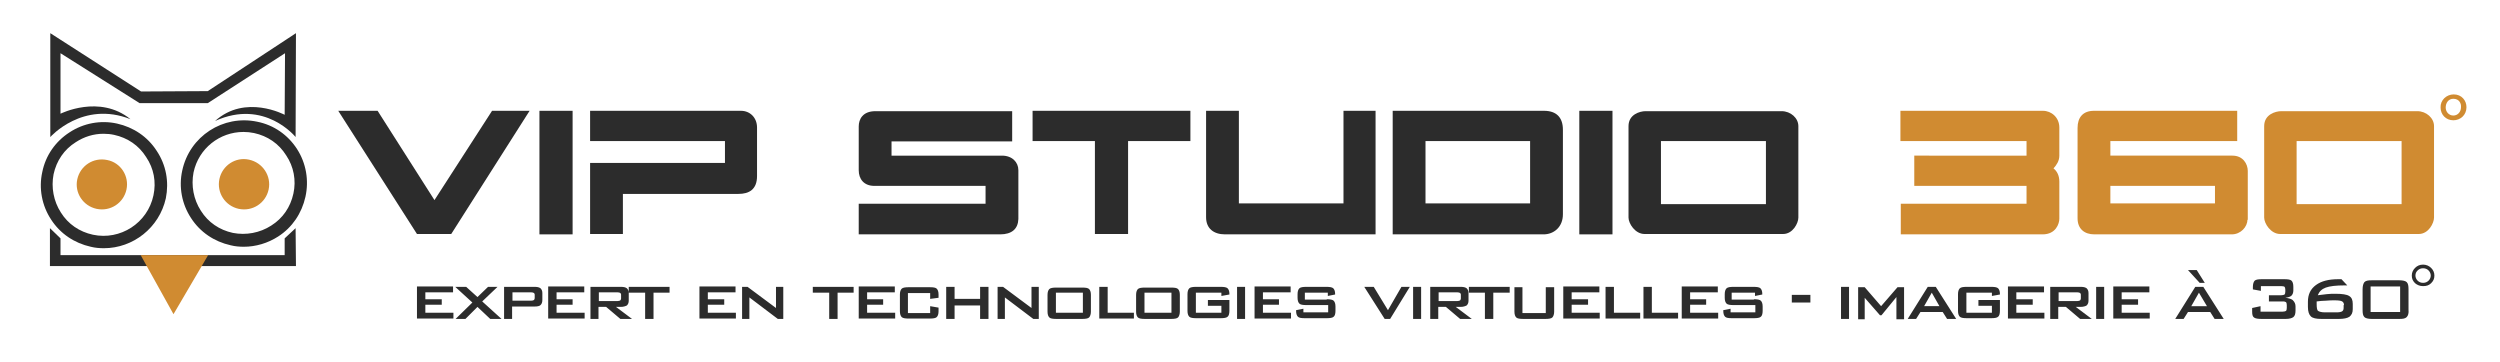 <?xml version="1.0" encoding="UTF-8"?> <!-- Generator: Adobe Illustrator 25.2.1, SVG Export Plug-In . SVG Version: 6.00 Build 0) --> <svg xmlns="http://www.w3.org/2000/svg" xmlns:xlink="http://www.w3.org/1999/xlink" version="1.1" id="Calque_1" x="0px" y="0px" viewBox="0 0 685.9 99.3" style="enable-background:new 0 0 685.9 99.3;" xml:space="preserve"> <style type="text/css"> .st0{fill:#2C2C2C;} .st1{fill:#D08B31;} </style> <g> <path class="st0" d="M124.4,85.8v1.6h-10v-8.8h9.9v1.6h-7.6v1.9h4.5v1.5h-4.5v2.2H124.4L124.4,85.8z M137.6,87.5h-3.1l-3.5-3.3 l-3.3,3.3H125l4.6-4.5l-4.7-4.3h3l3.1,2.8l2.9-2.8h2.6l-4.2,4L137.6,87.5L137.6,87.5z M148.3,83.7c-0.3,0.3-0.9,0.4-1.7,0.4h-6.1 v3.4h-2.2v-8.8h8.3c0.8,0,1.3,0.1,1.7,0.4c0.3,0.3,0.5,0.7,0.5,1.3v1.9C148.8,83,148.6,83.4,148.3,83.7L148.3,83.7z M146.7,80.9 c0-0.3-0.1-0.4-0.2-0.5c-0.1-0.1-0.4-0.2-0.8-0.2h-5.1v2.3h5.1c0.4,0,0.7-0.1,0.8-0.2c0.1-0.1,0.2-0.3,0.2-0.5V80.9L146.7,80.9z M160.4,85.8v1.6h-10v-8.8h9.9v1.6h-7.6v1.9h4.4v1.5h-4.4v2.2H160.4L160.4,85.8z M170.3,84.2h-1.3l4.4,3.3h-3.2l-3.9-3.3h-2.1v3.3 H162v-8.8h8.3c0.8,0,1.3,0.1,1.7,0.4c0.3,0.3,0.5,0.7,0.5,1.3v2.1c0,0.6-0.2,1-0.5,1.3C171.6,84,171.1,84.2,170.3,84.2L170.3,84.2z M170.4,80.9c0-0.3-0.1-0.4-0.2-0.5c-0.1-0.1-0.4-0.2-0.8-0.2h-5.1v2.4h5.1c0.4,0,0.7-0.1,0.8-0.2c0.1-0.1,0.2-0.3,0.2-0.5V80.9 L170.4,80.9z M179.3,80.3v7.2h-2.3v-7.2h-4.5v-1.6h11.2v1.6H179.3L179.3,80.3z M201.9,85.8v1.6h-10v-8.8h9.9v1.6h-7.6v1.9h4.5v1.5 h-4.5v2.2H201.9L201.9,85.8z M213.4,87.5l-7.8-5.9v5.9h-2v-8.8h1.5l7.8,5.8v-5.8h2v8.8H213.4L213.4,87.5z M229.8,80.3v7.2h-2.3 v-7.2h-4.5v-1.6h11.2v1.6H229.8L229.8,80.3z M245.6,85.8v1.6h-10v-8.8h9.9v1.6h-7.6v1.9h4.4v1.5h-4.4v2.2H245.6L245.6,85.8z M257.5,84.4v1c0,0.8-0.2,1.3-0.5,1.6c-0.3,0.3-1,0.4-1.9,0.4h-5.8c-0.9,0-1.6-0.1-1.9-0.4c-0.3-0.3-0.5-0.8-0.5-1.6v-4.6 c0-0.8,0.2-1.3,0.5-1.6c0.3-0.3,1-0.4,1.9-0.4h5.8c1,0,1.6,0.1,1.9,0.4c0.3,0.3,0.5,0.8,0.5,1.6v0.9l-2.3,0.3v-1.6h-6.1v5.5h6.1 v-1.9L257.5,84.4L257.5,84.4z M268.9,87.5v-3.7h-7v3.7h-2.3v-8.8h2.3V82h7v-3.3h2.3v8.8H268.9L268.9,87.5z M283.5,87.5l-7.8-5.9 v5.9h-2v-8.8h1.5l7.8,5.8v-5.8h2v8.8H283.5L283.5,87.5z M298.8,87.1c-0.3,0.3-1,0.4-1.9,0.4h-7.1c-0.9,0-1.6-0.1-1.9-0.4 c-0.3-0.3-0.5-0.8-0.5-1.6v-4.6c0-0.8,0.2-1.3,0.5-1.6c0.3-0.3,1-0.4,1.9-0.4h7.1c1,0,1.6,0.1,1.9,0.4c0.3,0.3,0.5,0.8,0.5,1.6v4.6 C299.3,86.2,299.1,86.8,298.8,87.1L298.8,87.1z M297.1,80.3h-7.4v5.5h7.4V80.3L297.1,80.3z M301.6,87.5v-8.8h2.3v7.1h7.2v1.6H301.6 L301.6,87.5z M323.2,87.1c-0.3,0.3-1,0.4-1.9,0.4h-7.2c-0.9,0-1.6-0.1-1.9-0.4c-0.3-0.3-0.5-0.8-0.5-1.6v-4.6 c0-0.8,0.2-1.3,0.5-1.6c0.3-0.3,1-0.4,1.9-0.4h7.2c1,0,1.6,0.1,1.9,0.4c0.3,0.3,0.5,0.8,0.5,1.6v4.6 C323.7,86.2,323.5,86.8,323.2,87.1L323.2,87.1z M321.5,80.3H314v5.5h7.4V80.3L321.5,80.3z M331.4,83.9v-1.6h5.9v3 c0,0.8-0.2,1.4-0.5,1.6c-0.3,0.3-1,0.4-1.9,0.4h-6.7c-0.9,0-1.6-0.1-1.9-0.4c-0.3-0.3-0.5-0.8-0.5-1.6v-4.6c0-0.8,0.2-1.3,0.5-1.6 c0.3-0.3,1-0.4,1.9-0.4h6.7c0.9,0,1.6,0.1,1.9,0.4c0.3,0.3,0.5,0.8,0.5,1.5v0.2l-2.2,0.4v-0.9h-7v5.5h7v-1.9H331.4L331.4,83.9z M339.4,87.5v-8.8h2.2v8.8H339.4L339.4,87.5z M354.2,85.8v1.6h-10v-8.8h9.9v1.6h-7.6v1.9h4.4v1.5h-4.4v2.2H354.2L354.2,85.8z M364,82.1c0.9,0,1.6,0.1,1.9,0.4c0.3,0.3,0.5,0.8,0.5,1.6v1.2c0,0.8-0.2,1.4-0.5,1.6c-0.3,0.3-1,0.4-1.9,0.4h-6 c-1,0-1.6-0.1-1.9-0.4c-0.3-0.3-0.5-0.8-0.5-1.6v-0.2l2-0.4v1h6.8v-2h-6c-0.9,0-1.6-0.1-1.9-0.4c-0.3-0.3-0.5-0.8-0.5-1.6v-1 c0-0.8,0.2-1.3,0.5-1.6c0.3-0.3,1-0.4,1.9-0.4h5.5c0.9,0,1.6,0.1,1.9,0.4c0.3,0.3,0.5,0.8,0.5,1.5v0.2l-2,0.4v-0.9H358v1.9H364 L364,82.1z M381.4,87.5h-1.5l-5.6-8.8h2.6l3.9,6.4l3.7-6.4h2.3L381.4,87.5L381.4,87.5z M387.7,87.5v-8.8h2.2v8.8H387.7L387.7,87.5z M400.7,84.2h-1.3l4.4,3.3h-3.2l-3.9-3.3h-2.1v3.3h-2.2v-8.8h8.3c0.8,0,1.3,0.1,1.7,0.4c0.3,0.3,0.5,0.7,0.5,1.3v2.1 c0,0.6-0.2,1-0.5,1.3C402,84,401.5,84.2,400.7,84.2L400.7,84.2z M400.8,80.9c0-0.3-0.1-0.4-0.2-0.5c-0.1-0.1-0.4-0.2-0.8-0.2h-5.1 v2.4h5.1c0.4,0,0.7-0.1,0.8-0.2c0.1-0.1,0.2-0.3,0.2-0.5V80.9L400.8,80.9z M409.7,80.3v7.2h-2.3v-7.2H403v-1.6h11.2v1.6H409.7 L409.7,80.3z M425.9,87.1c-0.3,0.3-1,0.4-1.9,0.4h-6.1c-0.9,0-1.6-0.1-1.9-0.4c-0.3-0.3-0.5-0.8-0.5-1.6v-6.7h2.2v7.1h6.4v-7.1h2.3 v6.7C426.4,86.2,426.2,86.8,425.9,87.1L425.9,87.1z M438.9,85.8v1.6h-10v-8.8h9.9v1.6h-7.6v1.9h4.5v1.5h-4.5v2.2H438.9L438.9,85.8z M440.5,87.5v-8.8h2.3v7.1h7.2v1.6H440.5L440.5,87.5z M450.9,87.5v-8.8h2.3v7.1h7.2v1.6H450.9L450.9,87.5z M471.4,85.8v1.6h-10 v-8.8h9.9v1.6h-7.6v1.9h4.4v1.5h-4.4v2.2H471.4L471.4,85.8z M481.2,82.1c0.9,0,1.6,0.1,1.9,0.4c0.3,0.3,0.5,0.8,0.5,1.6v1.2 c0,0.8-0.2,1.4-0.5,1.6c-0.3,0.3-1,0.4-1.9,0.4h-6c-1,0-1.6-0.1-1.9-0.4c-0.3-0.3-0.5-0.8-0.5-1.6v-0.2l2-0.4v1h6.8v-2h-6 c-0.9,0-1.6-0.1-1.9-0.4c-0.3-0.3-0.5-0.8-0.5-1.6v-1c0-0.8,0.2-1.3,0.5-1.6c0.3-0.3,1-0.4,1.9-0.4h5.5c0.9,0,1.6,0.1,1.9,0.4 c0.3,0.3,0.5,0.8,0.5,1.5v0.2l-2,0.4v-0.9h-6.4v1.9H481.2L481.2,82.1z"></path> <polygon class="st0" points="496.7,83 496.7,80.9 491.6,80.9 491.6,83 496.7,83 "></polygon> <path class="st0" d="M505.1,87.5v-8.8h2.2v8.8H505.1L505.1,87.5z M520.3,87.5v-6l-4.1,5h-0.4l-4.2-4.8v5.9h-1.8v-8.8h1.8l4.5,5.2 l4.5-5.2h1.8v8.8H520.3L520.3,87.5z M534.2,87.5l-1.2-1.9h-6.1l-1.2,1.9h-2.3l5.5-8.8h2.2l5.6,8.8H534.2L534.2,87.5z M530,80.3 l-2.1,3.7h4.2L530,80.3L530,80.3z M542.8,83.9v-1.6h5.9v3c0,0.8-0.2,1.4-0.5,1.6c-0.3,0.3-1,0.4-1.9,0.4h-6.7 c-0.9,0-1.6-0.1-1.9-0.4c-0.3-0.3-0.5-0.8-0.5-1.6v-4.6c0-0.8,0.2-1.3,0.5-1.6c0.3-0.3,1-0.4,1.9-0.4h6.7c0.9,0,1.6,0.1,1.9,0.4 c0.3,0.3,0.5,0.8,0.5,1.5v0.2l-2.2,0.4v-0.9h-7v5.5h7v-1.9H542.8L542.8,83.9z M560.9,85.8v1.6h-10v-8.8h9.9v1.6h-7.6v1.9h4.5v1.5 h-4.5v2.2H560.9L560.9,85.8z M570.8,84.2h-1.3l4.4,3.3h-3.2l-3.9-3.3h-2.1v3.3h-2.2v-8.8h8.3c0.8,0,1.3,0.1,1.7,0.4 c0.3,0.3,0.5,0.7,0.5,1.3v2.1c0,0.6-0.2,1-0.5,1.3C572.2,84,571.6,84.2,570.8,84.2L570.8,84.2z M570.9,80.9c0-0.3-0.1-0.4-0.2-0.5 c-0.1-0.1-0.4-0.2-0.8-0.2h-5.1v2.4h5.1c0.4,0,0.7-0.1,0.8-0.2c0.1-0.1,0.2-0.3,0.2-0.5V80.9L570.9,80.9z M575.1,87.5v-8.8h2.2v8.8 H575.1L575.1,87.5z M589.8,85.8v1.6h-10v-8.8h9.9v1.6h-7.6v1.9h4.5v1.5h-4.5v2.2H589.8L589.8,85.8z"></path> <path class="st0" d="M600.3,74.1h2.4l2.2,3.5h-1.4L600.3,74.1L600.3,74.1z M604.5,78.7l5.6,8.8h-2.5l-1.2-1.9h-6.1l-1.2,1.9h-2.3 l5.5-8.8H604.5L604.5,78.7z M605.5,84l-2.2-3.7l-2.1,3.7H605.5L605.5,84z M629.8,84.1v1.1c0,0.9-0.2,1.5-0.6,1.8 c-0.4,0.3-1.1,0.5-2.1,0.5h-6.6c-1,0-1.7-0.1-2.1-0.4c-0.4-0.3-0.5-0.8-0.5-1.7v-0.9l2.3-0.5v1.5h6.1c0.4,0,0.7-0.1,0.9-0.2 c0.1-0.1,0.2-0.4,0.2-0.8v-0.8c0-0.4-0.1-0.7-0.2-0.8c-0.2-0.1-0.4-0.2-0.9-0.2h-3.8v-1.7h3.4c0.4,0,0.7-0.1,0.9-0.2 c0.1-0.1,0.2-0.4,0.2-0.8v-0.5c0-0.4-0.1-0.7-0.2-0.8c-0.1-0.1-0.4-0.2-0.9-0.2h-5.6v1.3l-2.2-0.4v-0.7c0-0.8,0.2-1.4,0.5-1.7 c0.3-0.3,1-0.4,2-0.4h6.1c1,0,1.7,0.1,2,0.4c0.3,0.3,0.5,0.8,0.5,1.7v1c0,0.6-0.2,1.1-0.5,1.4c-0.3,0.3-0.9,0.5-1.7,0.6 c0.9,0.1,1.6,0.3,2,0.6C629.6,82.9,629.8,83.4,629.8,84.1L629.8,84.1z M644.6,86.9c-0.6,0.4-1.6,0.6-2.9,0.6h-4.8 c-1.4,0-2.4-0.2-2.9-0.7c-0.5-0.5-0.8-1.3-0.8-2.6v-1.4c0-2,0.7-3.5,2.2-4.6c1.5-1.1,3.5-1.6,6.2-1.6c0.1,0,0.2,0,0.3,0 c0.1,0,0.3,0,0.5,0l1.6,1.7h-0.7c-2.4,0-4.1,0.2-5.2,0.6c-1.1,0.4-1.8,1.1-2.2,2.1c0.9-0.1,1.7-0.2,2.5-0.3 c0.8-0.1,1.6-0.1,2.4-0.1c1.8,0,3.1,0.2,3.7,0.6c0.7,0.4,1,1.1,1,2.2v1.4C645.5,85.8,645.2,86.4,644.6,86.9L644.6,86.9z M643.1,83.7c0-0.5-0.2-0.8-0.5-1c-0.3-0.2-1-0.3-2-0.3c-0.8,0-1.6,0-2.5,0.1c-0.8,0-1.7,0.1-2.5,0.2c0,0.1,0,0.2,0,0.3 c0,0.1,0,0.2,0,0.4c0,1,0.1,1.7,0.4,1.9c0.3,0.2,0.9,0.4,1.9,0.4h3.1c0.8,0,1.3-0.1,1.6-0.3c0.3-0.2,0.4-0.5,0.4-1V83.7L643.1,83.7 z M660.3,87c-0.4,0.4-1,0.5-2,0.5h-7.6c-1,0-1.7-0.2-2-0.5c-0.4-0.4-0.5-1-0.5-2v-5.6c0-1,0.2-1.6,0.5-2c0.4-0.4,1-0.5,2-0.5h7.6 c1,0,1.7,0.2,2,0.5c0.4,0.4,0.5,1,0.5,2V85C660.9,85.9,660.7,86.6,660.3,87L660.3,87z M658.5,78.6h-8.1v7h8.1V78.6L658.5,78.6z M667,77.7c-0.6,0.6-1.3,0.8-2.2,0.8c-0.9,0-1.6-0.3-2.2-0.8c-0.6-0.6-0.9-1.2-0.9-2.1c0-0.8,0.3-1.5,0.9-2.1 c0.6-0.6,1.3-0.9,2.2-0.9c0.8,0,1.6,0.3,2.2,0.9c0.6,0.6,0.9,1.3,0.9,2.1C667.9,76.5,667.6,77.1,667,77.7L667,77.7z M666.3,74.2 c-0.4-0.4-0.9-0.6-1.5-0.6c-0.6,0-1.1,0.2-1.5,0.6c-0.4,0.4-0.6,0.8-0.6,1.4c0,0.5,0.2,1,0.6,1.4c0.4,0.4,0.9,0.6,1.5,0.6 c0.6,0,1.1-0.2,1.5-0.6c0.4-0.4,0.6-0.9,0.6-1.4C666.9,75.1,666.7,74.6,666.3,74.2L666.3,74.2z"></path> </g> <g> <path class="st0" d="M13.8,9.1l24.9,16L57,25L81.2,9.1l-0.1,28.5c0,0-8.5-10.6-22.1-4.4c8.3-7.5,19.1-1.7,19.1-1.7l0.1-16.9 L57,28.3l-18.7,0L16.6,14.6l0,16.6c0,0,10.7-5.4,19.2,1.5c-13.1-5.2-22,4.9-22,4.9L13.8,9.1z"></path> <path class="st0" d="M43,41.4c-2.5-3.9-6.4-6.5-10.9-7.5c-4.5-1-9.2-0.1-13,2.4c-3.9,2.5-6.6,6.4-7.5,10.9c-1,4.5-0.1,9.2,2.4,13 c2.5,3.9,6.4,6.5,10.9,7.5c1.2,0.3,2.4,0.4,3.6,0.4c8,0,15.2-5.6,17-13.7C46.4,49.9,45.6,45.3,43,41.4z M42.1,53.6 C40.5,61.2,33,66,25.5,64.4h0c-3.7-0.8-6.8-2.9-8.8-6.1c-2-3.1-2.7-6.9-2-10.5c0.8-3.7,2.9-6.8,6.1-8.8c2.3-1.5,4.9-2.3,7.6-2.3 c1,0,2,0.1,2.9,0.3c3.7,0.8,6.8,2.9,8.8,6.1C42.2,46.2,42.9,49.9,42.1,53.6z"></path> <path class="st0" d="M81.5,40.9c-2.5-3.9-6.4-6.6-10.9-7.5c-9.4-2-18.6,4-20.6,13.4c-1,4.5-0.1,9.2,2.4,13 c2.5,3.9,6.4,6.5,10.9,7.5c1.2,0.3,2.4,0.4,3.6,0.4c3.3,0,6.6-1,9.4-2.8c3.9-2.5,6.5-6.4,7.5-10.9C84.8,49.5,84,44.8,81.5,40.9z M80.5,53.1c-0.8,3.7-2.9,6.8-6.1,8.8c-3.1,2-6.9,2.7-10.5,2c-3.7-0.8-6.8-2.9-8.8-6.1c-2-3.1-2.7-6.9-2-10.5 c1.4-6.6,7.2-11.1,13.7-11.1c1,0,1.9,0.1,2.9,0.3c3.7,0.8,6.8,2.9,8.8,6.1C80.6,45.7,81.3,49.5,80.5,53.1z"></path> <path class="st1" d="M34.7,52c-0.8,3.7-4.4,6.1-8.2,5.3c-3.7-0.8-6.1-4.4-5.3-8.1c0.8-3.7,4.4-6.1,8.2-5.3 C33.1,44.6,35.5,48.3,34.7,52z"></path> <path class="st1" d="M73.7,52c-0.8,3.7-4.4,6.1-8.2,5.3c-3.7-0.8-6.1-4.4-5.3-8.2c0.8-3.7,4.4-6.1,8.1-5.3 C72.1,44.6,74.5,48.3,73.7,52z"></path> <polygon class="st0" points="13.7,62.6 16.6,65.4 16.6,70 78.1,70 78.1,65.4 81.1,62.6 81.2,73 13.7,73 "></polygon> <polygon class="st1" points="38.6,70 57.1,70 47.6,86.2 "></polygon> <path class="st0" d="M145.3,30.4l-21.5,33.8h-9.4L92.8,30.4h10.8l15.6,24.5L135,30.4H145.3z"></path> <path class="st0" d="M157.1,64.3H148V30.4h9.1V64.3z"></path> <path class="st0" d="M274.4,64.3h-38.8v-8.4h34.8V51h-30.5c-2.9,0-4.3-1.9-4.3-4.3c0-3.1,0-9.4,0-12c0-2,1.1-4.2,4.6-4.2h37.5v8.3 h-33.1v3.9h30.3c2.8,0,4.5,1.8,4.5,4c0,3,0,10.4,0,13.4C279.3,62.8,277.6,64.3,274.4,64.3z"></path> <path class="st0" d="M326.6,38.7h-17.1v25.5h-9.1V38.7h-17.1v-8.3h43.3V38.7z"></path> <path class="st0" d="M377.4,64.3h-41.3c-3.1,0-5.2-1.6-5.2-4.7V30.4h9v25.4h28.7V30.4h8.8V64.3z"></path> <path class="st0" d="M428.8,58.8c0,3.5-2.5,5.5-5.3,5.5h-41.4V30.4h41.5c3.5,0,5.2,1.9,5.2,5.2V58.8z M419.8,55.9V38.7h-28.7v17.1 H419.8z"></path> <path class="st0" d="M442.4,64.3h-9.1V30.4h9.1V64.3z"></path> <path class="st0" d="M493.4,59.7c0,1.5-1.5,4.5-4.2,4.5h-38c-2.6,0-4.4-2.9-4.4-4.5V34.6c0-3.2,3.1-4.1,4.7-4.1h37.3 c2.5,0,4.6,1.9,4.6,4.1V59.7z M484.5,56V38.7h-28.8V56H484.5z"></path> <path class="st1" d="M565,60c0,1.3-0.9,4.3-4.6,4.3h-38.9v-8.4H556V51h-30.8v-8.3H556v-4h-34.6v-8.3h39.1c2.3,0,4.5,1.8,4.5,4.6 v7.7c0,1.5-0.8,2.6-1.6,3.5c0.9,0.7,1.6,1.9,1.6,3.6V60z"></path> <path class="st1" d="M616.6,60.3c0,1.9-1.8,4-4.3,4h-37.7c-2.7,0-4.6-1.5-4.6-4.4V35.1c0-2.9,1.5-4.7,4.5-4.7h39.3v8.3H579v4h33.5 c2.9,0,4.2,2.3,4.2,4.2V60.3z M607.7,55.9V51H579v4.8H607.7z"></path> <path class="st1" d="M667.8,59.7c0,1.5-1.5,4.5-4.2,4.5h-38c-2.6,0-4.4-2.9-4.4-4.5V34.6c0-3.2,3.1-4.1,4.7-4.1h37.3 c2.5,0,4.6,1.9,4.6,4.1V59.7z M658.9,56V38.7h-28.8V56H658.9z"></path> <g> <path class="st1" d="M673.2,25.9c2.2,0,3.5,1.7,3.5,3.5c0,2.2-1.7,3.6-3.6,3.6c-2.1,0-3.5-1.6-3.5-3.5 C669.5,27.5,671.2,25.9,673.2,25.9L673.2,25.9z M673.1,27.1c-1.4,0-2.1,1.2-2.1,2.4c0,1.2,0.9,2.2,2.1,2.2c1.2,0,2.1-1,2.1-2.3 C675.3,28.4,674.7,27.1,673.1,27.1L673.1,27.1z"></path> </g> <path class="st0" d="M203.3,30.4h-41.4v8.3h37v6h-37v19.5h9V53.2h31.7c2.9,0,5.1-1.2,5.1-4.9V35C207.7,32.2,205.7,30.4,203.3,30.4z "></path> </g> </svg> 